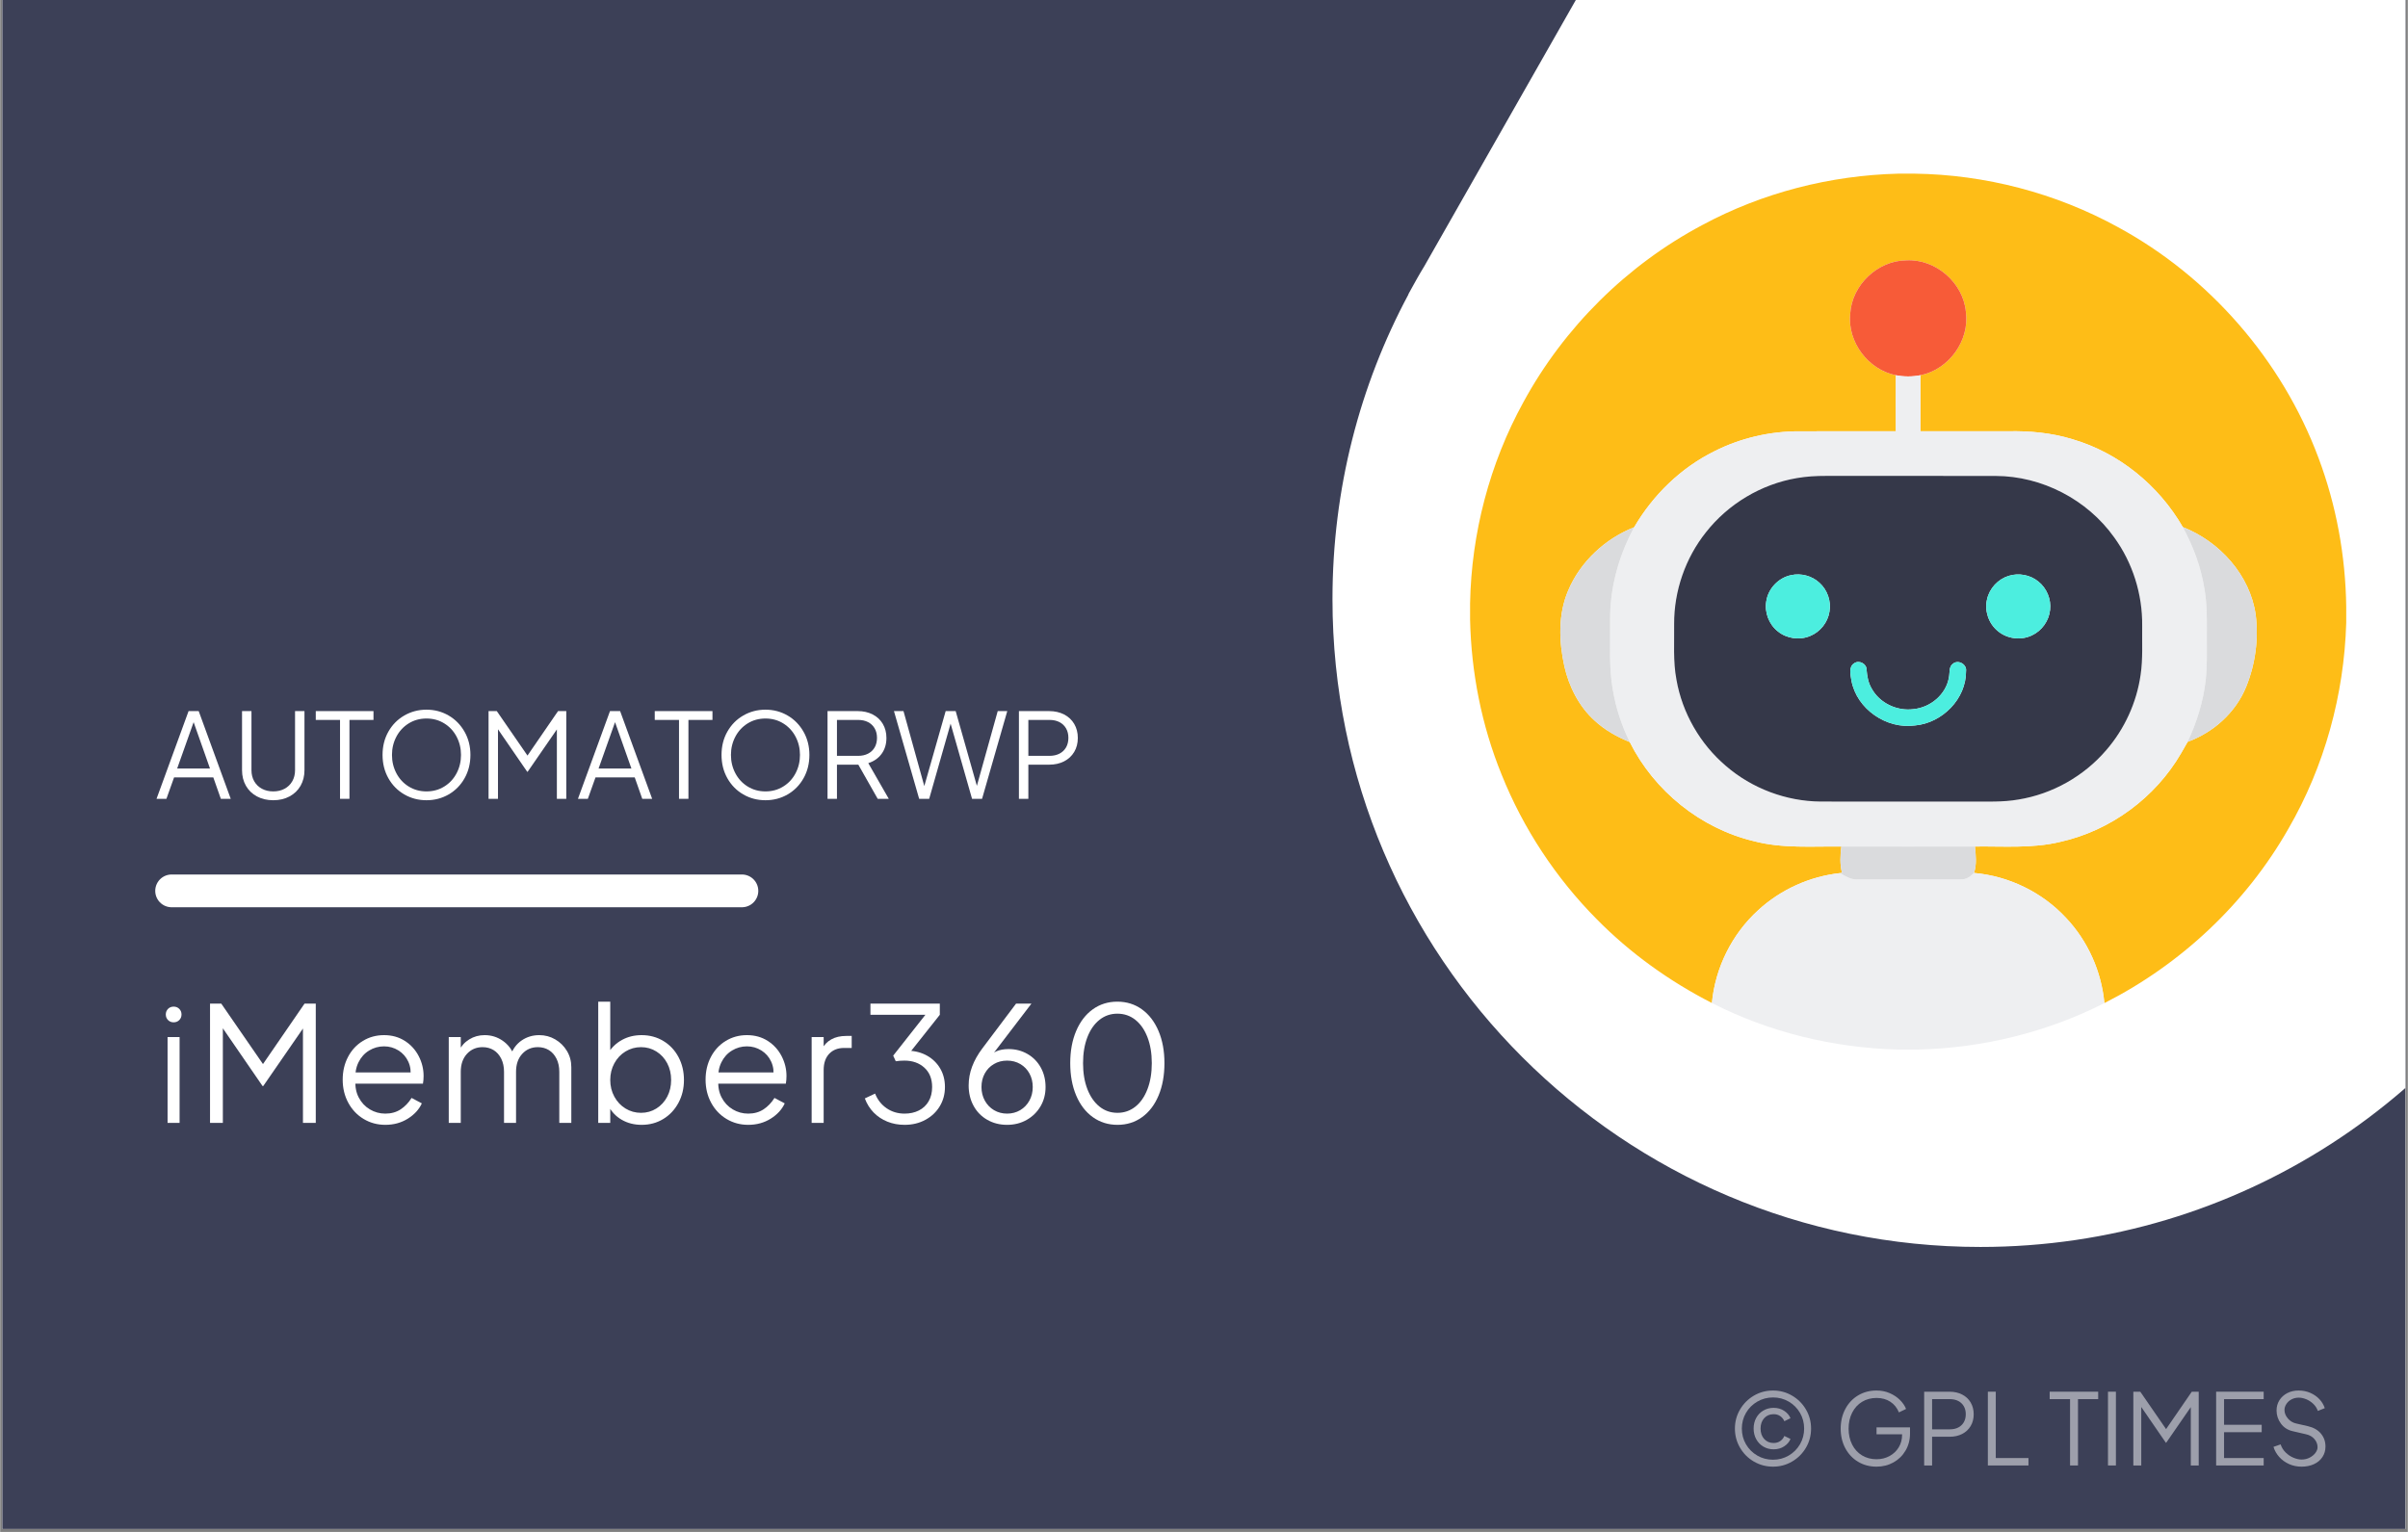 <?xml version="1.0" encoding="UTF-8"?>
<svg xmlns="http://www.w3.org/2000/svg" xmlns:xlink="http://www.w3.org/1999/xlink" width="1100" zoomAndPan="magnify" viewBox="0 0 824.88 525" height="700" preserveAspectRatio="xMidYMid meet" version="1.0">
  <rect x="0" y="0" width="824.88" height="525" fill="#808080" stroke="none"/>
  <defs>
    <filter x="0%" y="0%" width="100%" height="100%" id="99ff1f62da">
      <feColorMatrix values="0 0 0 0 1 0 0 0 0 1 0 0 0 0 1 0 0 0 1 0" color-interpolation-filters="sRGB"></feColorMatrix>
    </filter>
    <g></g>
    <clipPath id="940d703470">
      <path d="M 0.723 0 L 824.035 0 L 824.035 524 L 0.723 524 Z M 0.723 0 " clip-rule="nonzero"></path>
    </clipPath>
    <clipPath id="94bcf694d7">
      <path d="M 456 0 L 824.035 0 L 824.035 427.953 L 456 427.953 Z M 456 0 " clip-rule="nonzero"></path>
    </clipPath>
    <clipPath id="f76e60d333">
      <path d="M 949.332 177.867 L 949.453 177.625 C 965.988 146.621 975.352 111.121 975.352 73.555 C 975.352 -48.996 875.898 -148.449 753.348 -148.449 C 672.742 -148.449 602.105 -105.41 563.203 -41.094 C 561.258 -37.812 559.434 -34.652 557.609 -31.246 L 487.945 91.184 C 486 94.344 484.297 97.504 482.473 100.785 L 482.473 100.91 C 465.816 132.031 456.457 167.531 456.457 205.344 C 456.457 327.895 555.906 427.344 678.457 427.344 C 766.965 427.344 843.438 375.43 879.059 300.418 L 942.523 189.781 C 944.832 185.891 947.145 181.879 949.332 177.867 Z M 949.332 177.867 " clip-rule="nonzero"></path>
    </clipPath>
    <clipPath id="76347c84e5">
      <path d="M 503.602 59.512 L 803.777 59.512 L 803.777 344 L 503.602 344 Z M 503.602 59.512 " clip-rule="nonzero"></path>
    </clipPath>
    <clipPath id="746c34d4b1">
      <path d="M 586 299 L 721 299 L 721 359.691 L 586 359.691 Z M 586 299 " clip-rule="nonzero"></path>
    </clipPath>
    <mask id="7ec1826409">
      <g filter="url(#99ff1f62da)">
        <rect x="-82.488" width="989.856" fill="#000000" y="-52.5" height="630" fill-opacity="0.498"></rect>
      </g>
    </mask>
    <clipPath id="d7ec883e36">
      <rect x="0" width="208" y="0" height="44"></rect>
    </clipPath>
  </defs>
  <g clip-path="url(#940d703470)">
    <path fill="#ffffff" d="M 0.723 0 L 824.156 0 L 824.156 531.488 L 0.723 531.488 Z M 0.723 0 " fill-opacity="1" fill-rule="nonzero"></path>
    <path fill="#ffffff" d="M 0.723 0 L 824.156 0 L 824.156 524 L 0.723 524 Z M 0.723 0 " fill-opacity="1" fill-rule="nonzero"></path>
    <path fill="#3c4057" d="M 0.723 0 L 824.156 0 L 824.156 524 L 0.723 524 Z M 0.723 0 " fill-opacity="1" fill-rule="nonzero"></path>
  </g>
  <path stroke-linecap="round" transform="matrix(11.232, 0, -0, 11.229, 53.124, 305.309)" fill="none" stroke-linejoin="miter" d="M 0.5 -0 L 17.895 -0 " stroke="#ffffff" stroke-width="1" stroke-opacity="1" stroke-miterlimit="4"></path>
  <g fill="#ffffff" fill-opacity="1">
    <g transform="translate(53.124, 273.764)">
      <g>
        <path d="M 11.422 -30.066 L 14.891 -30.066 L 25.867 0 L 22.477 0 L 19.895 -7.344 L 6.457 -7.344 L 3.832 0 L 0.445 0 Z M 18.766 -10.371 L 12.672 -27.645 L 13.641 -27.645 L 7.508 -10.371 Z M 18.766 -10.371 "></path>
      </g>
    </g>
  </g>
  <g fill="#ffffff" fill-opacity="1">
    <g transform="translate(79.434, 273.764)">
      <g>
        <path d="M 14.125 0.484 C 12.027 0.484 10.164 0.047 8.535 -0.828 C 6.906 -1.703 5.648 -2.918 4.762 -4.48 C 3.875 -6.039 3.43 -7.816 3.43 -9.805 L 3.43 -30.066 L 6.66 -30.066 L 6.66 -9.805 C 6.66 -8.379 6.977 -7.117 7.605 -6.012 C 8.238 -4.91 9.121 -4.055 10.25 -3.449 C 11.379 -2.844 12.672 -2.543 14.125 -2.543 C 15.578 -2.543 16.867 -2.844 18 -3.449 C 19.129 -4.055 20.008 -4.91 20.641 -6.012 C 21.273 -7.117 21.59 -8.379 21.59 -9.805 L 21.59 -30.066 L 24.82 -30.066 L 24.82 -9.805 C 24.82 -7.816 24.375 -6.039 23.488 -4.48 C 22.598 -2.918 21.34 -1.703 19.715 -0.828 C 18.086 0.047 16.223 0.484 14.125 0.484 Z M 14.125 0.484 "></path>
      </g>
    </g>
  </g>
  <g fill="#ffffff" fill-opacity="1">
    <g transform="translate(107.681, 273.764)">
      <g>
        <path d="M 8.758 -27.039 L 0.445 -27.039 L 0.445 -30.066 L 20.219 -30.066 L 20.219 -27.039 L 11.984 -27.039 L 11.984 0 L 8.758 0 Z M 8.758 -27.039 "></path>
      </g>
    </g>
  </g>
  <g fill="#ffffff" fill-opacity="1">
    <g transform="translate(128.342, 273.764)">
      <g>
        <path d="M 17.715 0.484 C 14.945 0.484 12.41 -0.18 10.109 -1.512 C 7.809 -2.844 5.992 -4.695 4.66 -7.062 C 3.328 -9.43 2.664 -12.094 2.664 -15.051 C 2.664 -18.012 3.328 -20.668 4.66 -23.023 C 5.992 -25.379 7.809 -27.219 10.109 -28.551 C 12.41 -29.883 14.945 -30.551 17.715 -30.551 C 20.488 -30.551 23.016 -29.883 25.305 -28.551 C 27.59 -27.219 29.406 -25.371 30.75 -23.004 C 32.098 -20.637 32.77 -17.984 32.77 -15.051 C 32.77 -12.094 32.102 -9.43 30.77 -7.062 C 29.438 -4.695 27.625 -2.844 25.324 -1.512 C 23.023 -0.18 20.488 0.484 17.715 0.484 Z M 17.715 -2.543 C 19.977 -2.543 22.008 -3.102 23.809 -4.219 C 25.613 -5.332 27.02 -6.848 28.027 -8.758 C 29.035 -10.668 29.539 -12.766 29.539 -15.051 C 29.539 -17.312 29.035 -19.398 28.027 -21.309 C 27.02 -23.219 25.613 -24.73 23.809 -25.848 C 22.008 -26.965 19.977 -27.523 17.715 -27.523 C 15.457 -27.523 13.426 -26.965 11.621 -25.848 C 9.82 -24.73 8.414 -23.219 7.406 -21.309 C 6.395 -19.398 5.891 -17.312 5.891 -15.051 C 5.891 -12.766 6.395 -10.668 7.406 -8.758 C 8.414 -6.848 9.82 -5.332 11.621 -4.219 C 13.426 -3.102 15.457 -2.543 17.715 -2.543 Z M 17.715 -2.543 "></path>
      </g>
    </g>
  </g>
  <g fill="#ffffff" fill-opacity="1">
    <g transform="translate(163.772, 273.764)">
      <g>
        <path d="M 3.551 -30.066 L 6.375 -30.066 L 17.676 -13.68 L 16.102 -13.68 L 27.359 -30.066 L 30.188 -30.066 L 30.188 0 L 26.957 0 L 26.957 -25.707 L 28.008 -25.305 L 16.949 -9.281 L 16.789 -9.281 L 5.77 -25.305 L 6.781 -25.707 L 6.781 0 L 3.551 0 Z M 3.551 -30.066 "></path>
      </g>
    </g>
  </g>
  <g fill="#ffffff" fill-opacity="1">
    <g transform="translate(197.507, 273.764)">
      <g>
        <path d="M 11.422 -30.066 L 14.891 -30.066 L 25.867 0 L 22.477 0 L 19.895 -7.344 L 6.457 -7.344 L 3.832 0 L 0.445 0 Z M 18.766 -10.371 L 12.672 -27.645 L 13.641 -27.645 L 7.508 -10.371 Z M 18.766 -10.371 "></path>
      </g>
    </g>
  </g>
  <g fill="#ffffff" fill-opacity="1">
    <g transform="translate(223.817, 273.764)">
      <g>
        <path d="M 8.758 -27.039 L 0.445 -27.039 L 0.445 -30.066 L 20.219 -30.066 L 20.219 -27.039 L 11.984 -27.039 L 11.984 0 L 8.758 0 Z M 8.758 -27.039 "></path>
      </g>
    </g>
  </g>
  <g fill="#ffffff" fill-opacity="1">
    <g transform="translate(244.477, 273.764)">
      <g>
        <path d="M 17.715 0.484 C 14.945 0.484 12.41 -0.18 10.109 -1.512 C 7.809 -2.844 5.992 -4.695 4.66 -7.062 C 3.328 -9.43 2.664 -12.094 2.664 -15.051 C 2.664 -18.012 3.328 -20.668 4.66 -23.023 C 5.992 -25.379 7.809 -27.219 10.109 -28.551 C 12.41 -29.883 14.945 -30.551 17.715 -30.551 C 20.488 -30.551 23.016 -29.883 25.305 -28.551 C 27.59 -27.219 29.406 -25.371 30.75 -23.004 C 32.098 -20.637 32.77 -17.984 32.77 -15.051 C 32.77 -12.094 32.102 -9.43 30.77 -7.062 C 29.438 -4.695 27.625 -2.844 25.324 -1.512 C 23.023 -0.18 20.488 0.484 17.715 0.484 Z M 17.715 -2.543 C 19.977 -2.543 22.008 -3.102 23.809 -4.219 C 25.613 -5.332 27.02 -6.848 28.027 -8.758 C 29.035 -10.668 29.539 -12.766 29.539 -15.051 C 29.539 -17.312 29.035 -19.398 28.027 -21.309 C 27.02 -23.219 25.613 -24.73 23.809 -25.848 C 22.008 -26.965 19.977 -27.523 17.715 -27.523 C 15.457 -27.523 13.426 -26.965 11.621 -25.848 C 9.82 -24.73 8.414 -23.219 7.406 -21.309 C 6.395 -19.398 5.891 -17.312 5.891 -15.051 C 5.891 -12.766 6.395 -10.668 7.406 -8.758 C 8.414 -6.848 9.82 -5.332 11.621 -4.219 C 13.426 -3.102 15.457 -2.543 17.715 -2.543 Z M 17.715 -2.543 "></path>
      </g>
    </g>
  </g>
  <g fill="#ffffff" fill-opacity="1">
    <g transform="translate(279.907, 273.764)">
      <g>
        <path d="M 3.551 -30.066 L 13.883 -30.066 C 15.82 -30.066 17.535 -29.68 19.027 -28.914 C 20.52 -28.148 21.676 -27.066 22.5 -25.668 C 23.32 -24.266 23.73 -22.668 23.73 -20.863 C 23.73 -18.738 23.176 -16.922 22.074 -15.414 C 20.973 -13.91 19.453 -12.848 17.516 -12.227 L 24.535 0 L 20.742 0 L 13.398 -12.953 L 15.578 -11.703 L 6.781 -11.703 L 6.781 0 L 3.551 0 Z M 14.043 -14.73 C 15.336 -14.73 16.465 -14.98 17.434 -15.477 C 18.402 -15.973 19.156 -16.688 19.695 -17.613 C 20.23 -18.543 20.5 -19.641 20.5 -20.902 C 20.5 -22.141 20.23 -23.227 19.695 -24.152 C 19.156 -25.082 18.402 -25.793 17.434 -26.293 C 16.465 -26.789 15.336 -27.039 14.043 -27.039 L 6.781 -27.039 L 6.781 -14.73 Z M 14.043 -14.73 "></path>
      </g>
    </g>
  </g>
  <g fill="#ffffff" fill-opacity="1">
    <g transform="translate(305.773, 273.764)">
      <g>
        <path d="M 0.445 -30.066 L 3.711 -30.066 L 11.18 -3.148 L 10.492 -3.148 L 18.16 -30.066 L 21.59 -30.066 L 29.219 -3.148 L 28.492 -3.148 L 35.996 -30.066 L 39.266 -30.066 L 30.629 0 L 27.199 0 L 19.492 -27.039 L 20.219 -27.039 L 12.512 0 L 9.078 0 Z M 0.445 -30.066 "></path>
      </g>
    </g>
  </g>
  <g fill="#ffffff" fill-opacity="1">
    <g transform="translate(345.48, 273.764)">
      <g>
        <path d="M 3.551 -30.066 L 13.883 -30.066 C 15.82 -30.066 17.535 -29.68 19.027 -28.914 C 20.52 -28.148 21.676 -27.066 22.5 -25.668 C 23.32 -24.266 23.73 -22.668 23.73 -20.863 C 23.73 -19.062 23.32 -17.469 22.5 -16.082 C 21.676 -14.695 20.527 -13.621 19.047 -12.852 C 17.566 -12.086 15.848 -11.703 13.883 -11.703 L 6.781 -11.703 L 6.781 0 L 3.551 0 Z M 14.043 -14.73 C 15.336 -14.73 16.465 -14.98 17.434 -15.477 C 18.402 -15.973 19.156 -16.688 19.695 -17.613 C 20.23 -18.543 20.5 -19.641 20.5 -20.902 C 20.5 -22.141 20.23 -23.227 19.695 -24.152 C 19.156 -25.082 18.402 -25.793 17.434 -26.293 C 16.465 -26.789 15.336 -27.039 14.043 -27.039 L 6.781 -27.039 L 6.781 -14.73 Z M 14.043 -14.73 "></path>
      </g>
    </g>
  </g>
  <g fill="#ffffff" fill-opacity="1">
    <g transform="translate(53.124, 384.832)">
      <g>
        <path d="M 4.227 -29.422 L 8.344 -29.422 L 8.344 0 L 4.227 0 Z M 6.312 -34.473 C 5.543 -34.473 4.902 -34.73 4.391 -35.242 C 3.879 -35.754 3.621 -36.395 3.621 -37.164 C 3.621 -37.922 3.875 -38.562 4.379 -39.078 C 4.883 -39.594 5.527 -39.852 6.312 -39.852 C 7.082 -39.852 7.723 -39.598 8.234 -39.082 C 8.746 -38.57 9.004 -37.93 9.004 -37.164 C 9.004 -36.395 8.746 -35.754 8.234 -35.242 C 7.723 -34.73 7.082 -34.473 6.312 -34.473 Z M 6.312 -34.473 "></path>
      </g>
    </g>
  </g>
  <g fill="#ffffff" fill-opacity="1">
    <g transform="translate(67.067, 384.832)">
      <g>
        <path d="M 4.832 -40.895 L 8.672 -40.895 L 24.043 -18.609 L 21.902 -18.609 L 37.219 -40.895 L 41.059 -40.895 L 41.059 0 L 36.668 0 L 36.668 -34.969 L 38.098 -34.418 L 23.055 -12.625 L 22.836 -12.625 L 7.852 -34.418 L 9.223 -34.969 L 9.223 0 L 4.832 0 Z M 4.832 -40.895 "></path>
      </g>
    </g>
  </g>
  <g fill="#ffffff" fill-opacity="1">
    <g transform="translate(114.329, 384.832)">
      <g>
        <path d="M 17.621 0.66 C 14.914 0.66 12.441 -0.008 10.211 -1.344 C 7.977 -2.68 6.223 -4.527 4.941 -6.891 C 3.66 -9.25 3.02 -11.895 3.02 -14.82 C 3.02 -17.711 3.633 -20.32 4.859 -22.645 C 6.082 -24.969 7.777 -26.789 9.938 -28.105 C 12.094 -29.422 14.512 -30.082 17.18 -30.082 C 19.891 -30.082 22.27 -29.422 24.316 -28.105 C 26.367 -26.789 27.949 -25.051 29.066 -22.891 C 30.184 -20.73 30.738 -18.461 30.738 -16.082 C 30.738 -15.168 30.668 -14.289 30.52 -13.449 L 5.652 -13.449 L 5.652 -17.293 L 28.16 -17.293 L 26.184 -15.645 C 26.477 -17.586 26.246 -19.367 25.496 -20.996 C 24.746 -22.625 23.621 -23.906 22.121 -24.84 C 20.621 -25.773 18.977 -26.238 17.18 -26.238 C 15.352 -26.238 13.648 -25.762 12.078 -24.812 C 10.504 -23.859 9.285 -22.508 8.426 -20.75 C 7.566 -18.992 7.227 -17 7.41 -14.766 C 7.227 -12.496 7.594 -10.484 8.508 -8.727 C 9.422 -6.973 10.695 -5.609 12.324 -4.637 C 13.953 -3.668 15.719 -3.184 17.621 -3.184 C 19.633 -3.184 21.379 -3.668 22.863 -4.637 C 24.344 -5.609 25.598 -6.918 26.625 -8.562 L 30.137 -6.695 C 29.184 -4.609 27.582 -2.863 25.332 -1.453 C 23.082 -0.047 20.512 0.66 17.621 0.66 Z M 17.621 0.66 "></path>
      </g>
    </g>
  </g>
  <g fill="#ffffff" fill-opacity="1">
    <g transform="translate(149.459, 384.832)">
      <g>
        <path d="M 4.227 -29.422 L 8.344 -29.422 L 8.344 -23.824 L 7.684 -24.648 C 8.488 -26.332 9.68 -27.656 11.254 -28.625 C 12.828 -29.598 14.582 -30.082 16.523 -30.082 C 18.793 -30.082 20.84 -29.449 22.672 -28.188 C 24.5 -26.926 25.801 -25.25 26.566 -23.164 L 25.414 -23.109 C 26.148 -25.305 27.402 -27.016 29.176 -28.242 C 30.949 -29.469 32.973 -30.082 35.242 -30.082 C 37.219 -30.082 39.039 -29.598 40.703 -28.625 C 42.367 -27.656 43.703 -26.34 44.711 -24.676 C 45.715 -23.008 46.219 -21.152 46.219 -19.102 L 46.219 0 L 42.102 0 L 42.102 -17.512 C 42.102 -19.23 41.781 -20.73 41.141 -22.012 C 40.5 -23.293 39.633 -24.273 38.535 -24.949 C 37.438 -25.625 36.176 -25.965 34.746 -25.965 C 32.59 -25.965 30.805 -25.195 29.395 -23.66 C 27.984 -22.121 27.281 -20.074 27.281 -17.512 L 27.281 0 L 23.164 0 L 23.164 -17.512 C 23.164 -19.23 22.844 -20.73 22.203 -22.012 C 21.562 -23.293 20.695 -24.273 19.598 -24.949 C 18.5 -25.625 17.238 -25.965 15.809 -25.965 C 13.648 -25.965 11.867 -25.195 10.457 -23.66 C 9.047 -22.121 8.344 -20.074 8.344 -17.512 L 8.344 0 L 4.227 0 Z M 4.227 -29.422 "></path>
      </g>
    </g>
  </g>
  <g fill="#ffffff" fill-opacity="1">
    <g transform="translate(200.673, 384.832)">
      <g>
        <path d="M 19.102 0.66 C 16.543 0.66 14.254 0.074 12.242 -1.098 C 10.227 -2.27 8.711 -3.898 7.684 -5.984 L 8.344 -6.586 L 8.344 0 L 4.227 0 L 4.227 -41.555 L 8.344 -41.555 L 8.344 -22.836 L 7.684 -23.988 C 8.855 -25.891 10.43 -27.383 12.406 -28.461 C 14.383 -29.543 16.613 -30.082 19.102 -30.082 C 21.848 -30.082 24.328 -29.414 26.539 -28.078 C 28.754 -26.742 30.484 -24.902 31.727 -22.562 C 32.973 -20.219 33.594 -17.602 33.594 -14.711 C 33.594 -11.82 32.965 -9.203 31.699 -6.863 C 30.438 -4.52 28.711 -2.68 26.512 -1.344 C 24.316 -0.008 21.848 0.66 19.102 0.66 Z M 18.883 -3.457 C 20.824 -3.457 22.578 -3.953 24.152 -4.941 C 25.727 -5.93 26.961 -7.273 27.859 -8.977 C 28.754 -10.676 29.203 -12.59 29.203 -14.711 C 29.203 -16.832 28.754 -18.746 27.859 -20.449 C 26.961 -22.148 25.727 -23.496 24.152 -24.48 C 22.578 -25.469 20.824 -25.965 18.883 -25.965 C 16.945 -25.965 15.168 -25.469 13.559 -24.48 C 11.949 -23.496 10.676 -22.141 9.742 -20.422 C 8.809 -18.699 8.344 -16.797 8.344 -14.711 C 8.344 -12.625 8.809 -10.723 9.742 -9.004 C 10.676 -7.281 11.949 -5.93 13.559 -4.941 C 15.168 -3.953 16.945 -3.457 18.883 -3.457 Z M 18.883 -3.457 "></path>
      </g>
    </g>
  </g>
  <g fill="#ffffff" fill-opacity="1">
    <g transform="translate(238.658, 384.832)">
      <g>
        <path d="M 17.621 0.66 C 14.914 0.66 12.441 -0.008 10.211 -1.344 C 7.977 -2.68 6.223 -4.527 4.941 -6.891 C 3.66 -9.25 3.02 -11.895 3.02 -14.82 C 3.02 -17.711 3.633 -20.32 4.859 -22.645 C 6.082 -24.969 7.777 -26.789 9.938 -28.105 C 12.094 -29.422 14.512 -30.082 17.18 -30.082 C 19.891 -30.082 22.27 -29.422 24.316 -28.105 C 26.367 -26.789 27.949 -25.051 29.066 -22.891 C 30.184 -20.73 30.738 -18.461 30.738 -16.082 C 30.738 -15.168 30.668 -14.289 30.52 -13.449 L 5.652 -13.449 L 5.652 -17.293 L 28.16 -17.293 L 26.184 -15.645 C 26.477 -17.586 26.246 -19.367 25.496 -20.996 C 24.746 -22.625 23.621 -23.906 22.121 -24.84 C 20.621 -25.773 18.977 -26.238 17.18 -26.238 C 15.352 -26.238 13.648 -25.762 12.078 -24.812 C 10.504 -23.859 9.285 -22.508 8.426 -20.75 C 7.566 -18.992 7.227 -17 7.41 -14.766 C 7.227 -12.496 7.594 -10.484 8.508 -8.727 C 9.422 -6.973 10.695 -5.609 12.324 -4.637 C 13.953 -3.668 15.719 -3.184 17.621 -3.184 C 19.633 -3.184 21.379 -3.668 22.863 -4.637 C 24.344 -5.609 25.598 -6.918 26.625 -8.562 L 30.137 -6.695 C 29.184 -4.609 27.582 -2.863 25.332 -1.453 C 23.082 -0.047 20.512 0.66 17.621 0.66 Z M 17.621 0.66 "></path>
      </g>
    </g>
  </g>
  <g fill="#ffffff" fill-opacity="1">
    <g transform="translate(273.789, 384.832)">
      <g>
        <path d="M 4.227 -29.422 L 8.344 -29.422 L 8.344 -24.594 L 7.793 -25.305 C 8.488 -26.734 9.543 -27.84 10.949 -28.625 C 12.359 -29.414 14.07 -29.809 16.082 -29.809 L 17.949 -29.809 L 17.949 -25.691 L 15.371 -25.691 C 13.211 -25.691 11.5 -25.023 10.238 -23.688 C 8.977 -22.352 8.344 -20.492 8.344 -18.113 L 8.344 0 L 4.227 0 Z M 4.227 -29.422 "></path>
      </g>
    </g>
  </g>
  <g fill="#ffffff" fill-opacity="1">
    <g transform="translate(293.714, 384.832)">
      <g>
        <path d="M 16.137 0.66 C 14.016 0.66 12.051 0.293 10.238 -0.438 C 8.426 -1.172 6.863 -2.215 5.543 -3.566 C 4.227 -4.922 3.219 -6.531 2.523 -8.398 L 6.039 -10.047 C 6.879 -7.922 8.199 -6.25 9.992 -5.023 C 11.785 -3.797 13.832 -3.184 16.137 -3.184 C 17.969 -3.184 19.598 -3.539 21.023 -4.254 C 22.453 -4.969 23.566 -6.012 24.371 -7.383 C 25.176 -8.754 25.582 -10.395 25.582 -12.297 C 25.582 -15.113 24.691 -17.328 22.918 -18.938 C 21.145 -20.547 18.863 -21.352 16.082 -21.352 C 15.059 -21.352 14.07 -21.281 13.121 -21.133 L 12.242 -23.055 L 23.273 -37.055 L 4.445 -37.055 L 4.445 -40.895 L 28.215 -40.895 L 28.215 -37.055 L 17.895 -24.043 L 17.348 -24.758 C 19.797 -24.684 21.977 -24.105 23.879 -23.027 C 25.781 -21.949 27.273 -20.484 28.352 -18.637 C 29.434 -16.789 29.973 -14.676 29.973 -12.297 C 29.973 -9.879 29.387 -7.695 28.215 -5.734 C 27.043 -3.777 25.406 -2.223 23.301 -1.07 C 21.199 0.082 18.809 0.66 16.137 0.66 Z M 16.137 0.66 "></path>
      </g>
    </g>
  </g>
  <g fill="#ffffff" fill-opacity="1">
    <g transform="translate(328.516, 384.832)">
      <g>
        <path d="M 16.469 0.66 C 13.941 0.66 11.676 0.082 9.66 -1.07 C 7.648 -2.223 6.082 -3.824 4.969 -5.875 C 3.852 -7.922 3.293 -10.246 3.293 -12.844 C 3.293 -15.039 3.688 -17.191 4.473 -19.293 C 5.262 -21.398 6.441 -23.496 8.016 -25.582 L 19.543 -40.895 L 24.812 -40.895 L 10.594 -22.285 L 9.77 -21.793 C 10.539 -23.074 11.52 -23.98 12.707 -24.508 C 13.898 -25.039 15.332 -25.305 17.016 -25.305 C 19.359 -25.305 21.5 -24.746 23.438 -23.633 C 25.379 -22.516 26.898 -20.969 27.996 -18.992 C 29.094 -17.016 29.641 -14.785 29.641 -12.297 C 29.641 -9.844 29.066 -7.641 27.914 -5.68 C 26.762 -3.723 25.188 -2.176 23.191 -1.043 C 21.199 0.09 18.957 0.66 16.469 0.66 Z M 16.469 -3.184 C 18.113 -3.184 19.605 -3.578 20.941 -4.363 C 22.277 -5.152 23.328 -6.238 24.098 -7.629 C 24.867 -9.02 25.25 -10.574 25.25 -12.297 C 25.25 -14.016 24.875 -15.562 24.125 -16.934 C 23.375 -18.309 22.332 -19.387 20.996 -20.172 C 19.66 -20.961 18.152 -21.352 16.469 -21.352 C 14.785 -21.352 13.273 -20.961 11.938 -20.172 C 10.602 -19.387 9.559 -18.309 8.809 -16.934 C 8.059 -15.562 7.684 -14.016 7.684 -12.297 C 7.684 -10.574 8.07 -9.02 8.836 -7.629 C 9.605 -6.238 10.66 -5.152 11.992 -4.363 C 13.328 -3.578 14.82 -3.184 16.469 -3.184 Z M 16.469 -3.184 "></path>
      </g>
    </g>
  </g>
  <g fill="#ffffff" fill-opacity="1">
    <g transform="translate(362.658, 384.832)">
      <g>
        <path d="M 20.145 0.66 C 16.961 0.66 14.145 -0.219 11.691 -1.977 C 9.242 -3.734 7.336 -6.211 5.984 -9.414 C 4.629 -12.617 3.953 -16.305 3.953 -20.477 C 3.953 -24.648 4.629 -28.324 5.984 -31.508 C 7.336 -34.691 9.23 -37.164 11.664 -38.918 C 14.098 -40.676 16.906 -41.555 20.09 -41.555 C 23.273 -41.555 26.082 -40.676 28.516 -38.918 C 30.949 -37.164 32.844 -34.691 34.199 -31.508 C 35.551 -28.324 36.23 -24.648 36.23 -20.477 C 36.23 -16.305 35.562 -12.617 34.227 -9.414 C 32.891 -6.211 31.004 -3.734 28.57 -1.977 C 26.137 -0.219 23.328 0.66 20.145 0.66 Z M 20.145 -3.457 C 22.453 -3.457 24.492 -4.164 26.266 -5.57 C 28.043 -6.98 29.422 -8.977 30.41 -11.555 C 31.398 -14.137 31.895 -17.109 31.895 -20.477 C 31.895 -23.844 31.398 -26.805 30.41 -29.367 C 29.422 -31.93 28.043 -33.914 26.266 -35.324 C 24.492 -36.734 22.434 -37.438 20.09 -37.438 C 17.785 -37.438 15.746 -36.734 13.969 -35.324 C 12.195 -33.914 10.812 -31.93 9.824 -29.367 C 8.836 -26.805 8.344 -23.844 8.344 -20.477 C 8.344 -17.109 8.836 -14.145 9.824 -11.582 C 10.812 -9.02 12.195 -7.027 13.969 -5.598 C 15.746 -4.172 17.805 -3.457 20.145 -3.457 Z M 20.145 -3.457 "></path>
      </g>
    </g>
  </g>
  <g clip-path="url(#94bcf694d7)">
    <g clip-path="url(#f76e60d333)">
      <path fill="#ffffff" d="M 452.078 -153.188 L 979.727 -153.188 L 979.727 431.598 L 452.078 431.598 Z M 452.078 -153.188 " fill-opacity="1" fill-rule="nonzero"></path>
    </g>
  </g>
  <g clip-path="url(#76347c84e5)">
    <path fill="#febd17" d="M 650.355 59.512 L 655.844 59.512 C 680.098 59.836 704.246 66.141 725.516 77.812 C 756.883 94.809 781.734 123.391 794.234 156.809 C 800.379 173.137 803.555 190.547 803.777 207.992 L 803.777 213.41 C 803.059 238.102 796.344 262.637 783.949 284.039 C 769.418 309.594 747.109 330.504 720.918 343.77 C 719.922 332.945 715.262 322.492 707.793 314.582 C 699.652 305.793 688.18 300.207 676.246 299.168 C 677.234 296.254 676.875 293.105 676.57 290.109 C 686.324 289.977 696.234 290.836 705.812 288.512 C 723.023 284.676 738.375 273.371 747.211 258.125 C 747.949 256.82 748.719 255.543 749.441 254.234 C 758.312 250.992 765.926 244.172 769.496 235.359 C 772.645 227.605 773.801 219 772.758 210.703 C 770.82 197.051 760.395 185.59 747.781 180.629 C 739.523 166.305 725.816 155.133 709.887 150.496 C 702.781 148.332 695.312 147.629 687.91 147.801 C 677.902 147.801 667.898 147.812 657.891 147.797 C 657.891 141.395 657.941 134.996 657.891 128.59 C 667.605 126.668 674.805 116.746 673.473 106.906 C 672.59 96.891 663.125 88.68 653.09 89.219 C 643.238 89.277 634.395 97.691 633.836 107.523 C 632.828 117.191 639.988 126.688 649.473 128.598 C 649.434 134.996 649.461 141.395 649.48 147.797 C 638.477 147.812 627.473 147.797 616.469 147.809 C 606.387 147.777 596.301 150.105 587.297 154.652 C 575.793 160.344 566.27 169.648 559.812 180.695 C 549.883 184.605 541.387 192.488 537.219 202.363 C 533.719 210.539 534.02 219.773 535.898 228.309 C 537.473 235.285 540.848 241.984 546.16 246.859 C 549.66 250.133 553.891 252.516 558.309 254.305 C 566.691 271.074 582.57 283.902 600.828 288.273 C 610.613 290.848 620.801 290.004 630.805 290.109 C 630.43 293.094 630.25 296.176 631.031 299.109 C 630.859 299.141 630.508 299.188 630.328 299.219 C 619.969 300.359 610.008 304.844 602.336 311.91 C 593.34 320.074 587.59 331.648 586.453 343.738 C 571.922 336.301 558.484 326.68 547.02 315.039 C 532.988 300.895 521.801 283.926 514.395 265.43 C 507.551 248.609 503.996 230.508 503.602 212.363 L 503.602 206.785 C 504.043 182.762 510.293 158.855 521.887 137.789 C 535.809 112.195 557.375 90.816 583.109 77.152 C 603.711 66.039 626.98 60.09 650.355 59.512 Z M 650.355 59.512 " fill-opacity="1" fill-rule="nonzero"></path>
  </g>
  <path fill="#f75b38" d="M 633.836 107.523 C 634.395 97.691 643.238 89.277 653.09 89.219 C 663.125 88.68 672.59 96.891 673.473 106.906 C 674.805 116.746 667.605 126.668 657.891 128.59 C 655.117 129.148 652.242 129.145 649.473 128.598 C 639.988 126.688 632.828 117.191 633.836 107.523 Z M 633.836 107.523 " fill-opacity="1" fill-rule="nonzero"></path>
  <path fill="#eeeff1" d="M 649.473 128.598 C 652.242 129.145 655.117 129.148 657.891 128.59 C 657.941 134.996 657.891 141.395 657.891 147.797 C 667.898 147.812 677.902 147.801 687.91 147.801 C 695.312 147.629 702.781 148.332 709.887 150.496 C 725.816 155.133 739.523 166.305 747.781 180.629 C 751.359 187.227 754.027 194.379 755.195 201.809 C 756.109 206.961 756.051 212.207 756.016 217.426 C 755.965 222.641 756.223 227.883 755.625 233.082 C 754.809 240.43 752.551 247.551 749.441 254.234 C 748.719 255.543 747.949 256.82 747.211 258.125 C 738.375 273.371 723.023 284.676 705.812 288.512 C 696.234 290.836 686.324 289.977 676.57 290.109 C 661.312 290.117 646.059 290.152 630.805 290.109 C 620.801 290.004 610.613 290.848 600.828 288.273 C 582.57 283.902 566.691 271.074 558.309 254.305 C 555.523 248.66 553.551 242.617 552.5 236.402 C 551.094 228.551 551.707 220.543 551.582 212.609 C 551.461 201.48 554.539 190.457 559.812 180.695 C 566.27 169.648 575.793 160.344 587.297 154.652 C 596.301 150.105 606.387 147.777 616.469 147.809 C 627.473 147.797 638.477 147.812 649.48 147.797 C 649.461 141.395 649.434 134.996 649.473 128.598 M 615.566 163.844 C 603.375 165.914 592.07 172.668 584.434 182.383 C 577.371 191.238 573.465 202.52 573.512 213.84 C 573.609 220.219 573.109 226.66 574.309 232.961 C 576.305 244.363 582.414 254.965 591.223 262.469 C 600.156 270.195 611.863 274.609 623.676 274.699 C 640.879 274.754 658.07 274.707 675.273 274.723 C 680.68 274.68 686.133 274.945 691.488 274.004 C 703.098 272.125 713.945 265.988 721.582 257.047 C 727.84 249.809 731.98 240.754 733.328 231.277 C 734.16 225.703 733.781 220.055 733.867 214.449 C 734 203.648 730.605 192.836 724.238 184.105 C 715.047 171.215 699.531 163.152 683.695 163.109 C 664.285 163.07 644.883 163.105 625.477 163.094 C 622.16 163.082 618.84 163.277 615.566 163.844 Z M 615.566 163.844 " fill-opacity="1" fill-rule="nonzero"></path>
  <g clip-path="url(#746c34d4b1)">
    <path fill="#eeeff1" d="M 602.336 311.91 C 610.008 304.844 619.969 300.359 630.328 299.219 C 632.168 300.258 634.059 301.504 636.266 301.398 C 648.086 301.359 659.914 301.391 671.734 301.367 C 673.543 301.488 675.043 300.395 676.246 299.168 C 688.18 300.207 699.652 305.793 707.793 314.582 C 715.262 322.492 719.922 332.945 720.918 343.77 C 701.207 353.789 679.199 359.152 657.109 359.691 L 649.812 359.691 C 627.887 359.039 606.016 353.75 586.453 343.738 C 587.59 331.648 593.34 320.074 602.336 311.91 Z M 602.336 311.91 " fill-opacity="1" fill-rule="nonzero"></path>
  </g>
  <path fill="#353849" d="M 615.566 163.844 C 618.84 163.277 622.16 163.082 625.477 163.094 C 644.883 163.105 664.285 163.07 683.695 163.109 C 699.531 163.152 715.047 171.215 724.238 184.105 C 730.605 192.836 734 203.648 733.867 214.449 C 733.781 220.055 734.16 225.703 733.328 231.277 C 731.98 240.754 727.84 249.809 721.582 257.047 C 713.945 265.988 703.098 272.125 691.488 274.004 C 686.133 274.945 680.68 274.68 675.273 274.723 C 658.07 274.707 640.879 274.754 623.676 274.699 C 611.863 274.609 600.156 270.195 591.223 262.469 C 582.414 254.965 576.305 244.363 574.309 232.961 C 573.109 226.66 573.609 220.219 573.512 213.84 C 573.465 202.52 577.371 191.238 584.434 182.383 C 592.07 172.668 603.375 165.914 615.566 163.844 M 613.555 197.113 C 609.273 197.996 605.758 201.68 605.09 206 C 604.406 209.848 605.98 213.984 609.059 216.395 C 612.074 218.859 616.453 219.484 620.051 217.984 C 623.516 216.598 626.156 213.332 626.727 209.633 C 627.371 206.031 626.023 202.176 623.312 199.734 C 620.742 197.336 616.977 196.348 613.555 197.113 M 688.148 197.348 C 684.488 198.465 681.539 201.625 680.723 205.363 C 679.773 209.273 681.223 213.617 684.312 216.188 C 687.484 218.945 692.297 219.586 696.082 217.75 C 699.473 216.184 701.934 212.773 702.312 209.043 C 702.758 205.375 701.164 201.547 698.258 199.258 C 695.48 196.996 691.559 196.281 688.148 197.348 M 635.277 227.254 C 633.156 228.508 633.984 231.305 634.262 233.285 C 636.117 243.059 646.324 249.996 656.09 248.609 C 665.406 247.754 673.59 239.488 673.523 229.984 C 673.848 227.699 670.93 225.984 669.105 227.41 C 667.547 228.441 668.008 230.52 667.664 232.098 C 666.73 237.969 661.348 242.465 655.539 243.023 C 649.895 243.793 643.875 240.961 641.148 235.902 C 639.988 233.934 639.609 231.652 639.438 229.414 C 639.406 227.438 636.91 226.168 635.277 227.254 Z M 635.277 227.254 " fill-opacity="1" fill-rule="nonzero"></path>
  <path fill="#dadbdd" d="M 537.219 202.363 C 541.387 192.488 549.883 184.605 559.812 180.695 C 554.539 190.457 551.461 201.48 551.582 212.609 C 551.707 220.543 551.094 228.551 552.5 236.402 C 553.551 242.617 555.523 248.66 558.309 254.305 C 553.891 252.516 549.66 250.133 546.16 246.859 C 540.848 241.984 537.473 235.285 535.898 228.309 C 534.02 219.773 533.719 210.539 537.219 202.363 Z M 537.219 202.363 " fill-opacity="1" fill-rule="nonzero"></path>
  <path fill="#dadbdd" d="M 747.781 180.629 C 760.395 185.59 770.82 197.051 772.758 210.703 C 773.801 219 772.645 227.605 769.496 235.359 C 765.926 244.172 758.312 250.992 749.441 254.234 C 752.551 247.551 754.809 240.43 755.625 233.082 C 756.223 227.883 755.965 222.641 756.016 217.426 C 756.051 212.207 756.109 206.961 755.195 201.809 C 754.027 194.379 751.359 187.227 747.781 180.629 Z M 747.781 180.629 " fill-opacity="1" fill-rule="nonzero"></path>
  <path fill="#dadbdd" d="M 630.805 290.109 C 646.059 290.152 661.312 290.117 676.57 290.109 C 676.875 293.105 677.234 296.254 676.246 299.168 C 675.043 300.395 673.543 301.488 671.734 301.367 C 659.914 301.391 648.086 301.359 636.266 301.398 C 634.059 301.504 632.168 300.258 630.328 299.219 C 630.508 299.188 630.859 299.141 631.031 299.109 C 630.25 296.176 630.43 293.094 630.805 290.109 Z M 630.805 290.109 " fill-opacity="1" fill-rule="nonzero"></path>
  <path fill="#4ceedf" d="M 613.555 197.113 C 616.977 196.348 620.742 197.336 623.312 199.734 C 626.023 202.176 627.371 206.031 626.727 209.633 C 626.156 213.332 623.516 216.598 620.051 217.984 C 616.453 219.484 612.074 218.859 609.059 216.395 C 605.98 213.984 604.406 209.848 605.09 206 C 605.758 201.68 609.273 197.996 613.555 197.113 Z M 613.555 197.113 " fill-opacity="1" fill-rule="nonzero"></path>
  <path fill="#4ceedf" d="M 688.148 197.348 C 691.559 196.281 695.48 196.996 698.258 199.258 C 701.164 201.547 702.758 205.375 702.312 209.043 C 701.934 212.773 699.473 216.184 696.082 217.75 C 692.297 219.586 687.484 218.945 684.312 216.188 C 681.223 213.617 679.773 209.273 680.723 205.363 C 681.539 201.625 684.488 198.465 688.148 197.348 Z M 688.148 197.348 " fill-opacity="1" fill-rule="nonzero"></path>
  <path fill="#4ceedf" d="M 635.277 227.254 C 636.91 226.168 639.406 227.438 639.438 229.414 C 639.609 231.652 639.988 233.934 641.148 235.902 C 643.875 240.961 649.895 243.793 655.539 243.023 C 661.348 242.465 666.73 237.969 667.664 232.098 C 668.008 230.52 667.547 228.441 669.105 227.41 C 670.93 225.984 673.848 227.699 673.523 229.984 C 673.59 239.488 665.406 247.754 656.09 248.609 C 646.324 249.996 636.117 243.059 634.262 233.285 C 633.984 231.305 633.156 228.508 635.277 227.254 Z M 635.277 227.254 " fill-opacity="1" fill-rule="nonzero"></path>
  <g mask="url(#7ec1826409)">
    <g transform="matrix(1, 0, 0, 1, 592, 466)">
      <g clip-path="url(#d7ec883e36)">
        <g fill="#ffffff" fill-opacity="1">
          <g transform="translate(0.197, 36.23)">
            <g>
              <path d="M 15.203 0.406 C 12.828 0.406 10.637 -0.176 8.637 -1.34 C 6.633 -2.504 5.051 -4.09 3.887 -6.09 C 2.719 -8.094 2.137 -10.281 2.137 -12.656 C 2.137 -15.008 2.719 -17.18 3.887 -19.172 C 5.051 -21.164 6.629 -22.746 8.617 -23.922 C 10.609 -25.098 12.805 -25.688 15.203 -25.688 C 17.578 -25.688 19.762 -25.098 21.75 -23.922 C 23.742 -22.746 25.32 -21.164 26.484 -19.172 C 27.648 -17.18 28.23 -15.008 28.23 -12.656 C 28.23 -10.258 27.645 -8.066 26.469 -6.074 C 25.293 -4.082 23.707 -2.504 21.719 -1.34 C 19.727 -0.176 17.555 0.406 15.203 0.406 Z M 15.188 -1.969 C 17.145 -1.969 18.934 -2.445 20.566 -3.395 C 22.195 -4.348 23.484 -5.637 24.434 -7.266 C 25.383 -8.895 25.855 -10.691 25.855 -12.656 C 25.855 -14.602 25.383 -16.391 24.438 -18.023 C 23.492 -19.652 22.203 -20.945 20.578 -21.891 C 18.949 -22.84 17.16 -23.312 15.203 -23.312 C 13.246 -23.312 11.445 -22.836 9.809 -21.883 C 8.172 -20.934 6.879 -19.645 5.934 -18.016 C 4.988 -16.387 4.512 -14.602 4.512 -12.656 C 4.512 -10.688 4.984 -8.891 5.93 -7.262 C 6.875 -5.637 8.168 -4.348 9.805 -3.395 C 11.438 -2.445 13.234 -1.969 15.188 -1.969 Z M 15.406 -5.531 C 14.129 -5.531 12.965 -5.836 11.918 -6.445 C 10.871 -7.059 10.051 -7.902 9.449 -8.984 C 8.852 -10.066 8.551 -11.289 8.551 -12.656 C 8.551 -14.016 8.844 -15.23 9.434 -16.305 C 10.023 -17.379 10.844 -18.223 11.895 -18.832 C 12.949 -19.445 14.117 -19.75 15.406 -19.75 C 16.785 -19.75 17.996 -19.402 19.035 -18.715 C 20.078 -18.023 20.789 -17.18 21.176 -16.188 L 19.07 -15.168 C 18.773 -15.879 18.309 -16.457 17.676 -16.906 C 17.043 -17.352 16.289 -17.578 15.406 -17.578 C 14.07 -17.578 12.992 -17.121 12.164 -16.203 C 11.34 -15.289 10.926 -14.105 10.926 -12.656 C 10.926 -11.188 11.34 -9.992 12.172 -9.078 C 13 -8.16 14.074 -7.703 15.391 -7.703 C 16.262 -7.703 17.016 -7.922 17.66 -8.363 C 18.309 -8.805 18.777 -9.387 19.07 -10.113 L 21.176 -9.094 C 20.789 -8.098 20.074 -7.258 19.027 -6.566 C 17.984 -5.875 16.777 -5.531 15.406 -5.531 Z M 15.406 -5.531 "></path>
            </g>
          </g>
        </g>
        <g fill="#ffffff" fill-opacity="1">
          <g transform="translate(30.566, 36.23)">
            <g></g>
          </g>
        </g>
        <g fill="#ffffff" fill-opacity="1">
          <g transform="translate(36.334, 36.23)">
            <g>
              <path d="M 14.523 0.406 C 12.172 0.406 10.062 -0.152 8.195 -1.273 C 6.328 -2.391 4.871 -3.941 3.816 -5.922 C 2.766 -7.902 2.238 -10.133 2.238 -12.621 C 2.238 -15.113 2.766 -17.352 3.816 -19.34 C 4.871 -21.332 6.328 -22.887 8.195 -24.008 C 10.062 -25.129 12.172 -25.688 14.523 -25.688 C 16.152 -25.688 17.656 -25.387 19.035 -24.789 C 20.418 -24.188 21.586 -23.406 22.547 -22.445 C 23.512 -21.484 24.207 -20.461 24.637 -19.375 L 22.191 -18.188 C 21.559 -19.75 20.582 -20.965 19.258 -21.836 C 17.934 -22.707 16.355 -23.141 14.523 -23.141 C 12.668 -23.141 11.016 -22.699 9.57 -21.82 C 8.121 -20.938 6.988 -19.699 6.176 -18.102 C 5.363 -16.508 4.953 -14.68 4.953 -12.621 C 4.953 -10.562 5.363 -8.738 6.176 -7.145 C 6.988 -5.547 8.121 -4.316 9.57 -3.445 C 11.016 -2.574 12.668 -2.137 14.523 -2.137 C 16.152 -2.137 17.633 -2.5 18.969 -3.223 C 20.305 -3.949 21.355 -4.941 22.125 -6.211 C 22.895 -7.477 23.277 -8.914 23.277 -10.52 L 23.277 -11.91 L 24.5 -10.688 L 14.523 -10.688 L 14.523 -13.062 L 25.992 -13.062 L 25.992 -10.961 C 25.992 -8.789 25.484 -6.836 24.465 -5.105 C 23.449 -3.375 22.066 -2.023 20.324 -1.051 C 18.582 -0.078 16.648 0.406 14.523 0.406 Z M 14.523 0.406 "></path>
            </g>
          </g>
        </g>
        <g fill="#ffffff" fill-opacity="1">
          <g transform="translate(64.192, 36.23)">
            <g>
              <path d="M 2.984 -25.281 L 11.672 -25.281 C 13.301 -25.281 14.742 -24.957 16 -24.312 C 17.254 -23.668 18.227 -22.758 18.918 -21.582 C 19.609 -20.406 19.953 -19.059 19.953 -17.543 C 19.953 -16.027 19.609 -14.688 18.918 -13.523 C 18.227 -12.355 17.262 -11.453 16.016 -10.809 C 14.773 -10.164 13.324 -9.84 11.672 -9.84 L 5.699 -9.84 L 5.699 0 L 2.984 0 Z M 11.809 -12.387 C 12.895 -12.387 13.844 -12.594 14.66 -13.012 C 15.473 -13.434 16.105 -14.031 16.559 -14.812 C 17.012 -15.594 17.238 -16.516 17.238 -17.578 C 17.238 -18.617 17.012 -19.527 16.559 -20.309 C 16.105 -21.09 15.473 -21.688 14.66 -22.105 C 13.844 -22.527 12.895 -22.734 11.809 -22.734 L 5.699 -22.734 L 5.699 -12.387 Z M 11.809 -12.387 "></path>
            </g>
          </g>
        </g>
        <g fill="#ffffff" fill-opacity="1">
          <g transform="translate(86.01, 36.23)">
            <g>
              <path d="M 2.984 -25.281 L 5.699 -25.281 L 5.699 -2.547 L 16.898 -2.547 L 16.898 0 L 2.984 0 Z M 2.984 -25.281 "></path>
            </g>
          </g>
        </g>
        <g fill="#ffffff" fill-opacity="1">
          <g transform="translate(104.027, 36.23)">
            <g></g>
          </g>
        </g>
        <g fill="#ffffff" fill-opacity="1">
          <g transform="translate(109.796, 36.23)">
            <g>
              <path d="M 7.363 -22.734 L 0.375 -22.734 L 0.375 -25.281 L 17 -25.281 L 17 -22.734 L 10.078 -22.734 L 10.078 0 L 7.363 0 Z M 7.363 -22.734 "></path>
            </g>
          </g>
        </g>
        <g fill="#ffffff" fill-opacity="1">
          <g transform="translate(127.168, 36.23)">
            <g>
              <path d="M 2.984 -25.281 L 5.699 -25.281 L 5.699 0 L 2.984 0 Z M 2.984 -25.281 "></path>
            </g>
          </g>
        </g>
        <g fill="#ffffff" fill-opacity="1">
          <g transform="translate(135.855, 36.23)">
            <g>
              <path d="M 2.984 -25.281 L 5.363 -25.281 L 14.863 -11.504 L 13.539 -11.504 L 23.008 -25.281 L 25.383 -25.281 L 25.383 0 L 22.668 0 L 22.668 -21.617 L 23.551 -21.277 L 14.25 -7.805 L 14.117 -7.805 L 4.852 -21.277 L 5.699 -21.617 L 5.699 0 L 2.984 0 Z M 2.984 -25.281 "></path>
            </g>
          </g>
        </g>
        <g fill="#ffffff" fill-opacity="1">
          <g transform="translate(164.222, 36.23)">
            <g>
              <path d="M 2.984 -25.281 L 19.273 -25.281 L 19.273 -22.734 L 5.699 -22.734 L 5.699 -13.945 L 18.594 -13.945 L 18.594 -11.402 L 5.699 -11.402 L 5.699 -2.547 L 19.273 -2.547 L 19.273 0 L 2.984 0 Z M 2.984 -25.281 "></path>
            </g>
          </g>
        </g>
        <g fill="#ffffff" fill-opacity="1">
          <g transform="translate(184.988, 36.23)">
            <g>
              <path d="M 11.504 0.406 C 9.941 0.406 8.5 0.109 7.176 -0.492 C 5.852 -1.09 4.734 -1.906 3.816 -2.934 C 2.902 -3.965 2.25 -5.113 1.867 -6.379 L 4.309 -7.227 C 4.672 -6.141 5.254 -5.207 6.059 -4.43 C 6.859 -3.648 7.754 -3.055 8.738 -2.648 C 9.723 -2.238 10.645 -2.035 11.504 -2.035 C 12.52 -2.035 13.449 -2.258 14.285 -2.699 C 15.121 -3.141 15.777 -3.688 16.254 -4.344 C 16.73 -5 16.965 -5.633 16.965 -6.242 C 16.965 -7.262 16.617 -8.188 15.914 -9.027 C 15.215 -9.863 14.25 -10.418 13.031 -10.688 L 8.484 -11.742 C 6.766 -12.125 5.406 -12.996 4.41 -14.355 C 3.414 -15.711 2.918 -17.203 2.918 -18.832 C 2.918 -20.145 3.246 -21.32 3.902 -22.363 C 4.559 -23.402 5.457 -24.215 6.602 -24.805 C 7.742 -25.395 9.039 -25.688 10.484 -25.688 C 11.934 -25.688 13.273 -25.414 14.508 -24.871 C 15.738 -24.328 16.781 -23.602 17.629 -22.684 C 18.477 -21.77 19.082 -20.754 19.445 -19.648 L 17.066 -18.695 C 16.73 -19.648 16.191 -20.469 15.457 -21.156 C 14.723 -21.848 13.914 -22.367 13.031 -22.719 C 12.148 -23.07 11.312 -23.242 10.52 -23.242 C 9.59 -23.242 8.754 -23.039 8.008 -22.633 C 7.262 -22.227 6.68 -21.695 6.262 -21.039 C 5.844 -20.383 5.633 -19.715 5.633 -19.035 C 5.633 -17.996 6.016 -17.023 6.785 -16.117 C 7.555 -15.215 8.504 -14.637 9.637 -14.387 L 13.641 -13.473 C 15.586 -13.02 17.078 -12.172 18.121 -10.926 C 19.16 -9.684 19.68 -8.199 19.68 -6.48 C 19.68 -5.148 19.336 -3.953 18.645 -2.902 C 17.957 -1.848 16.988 -1.035 15.746 -0.457 C 14.5 0.117 13.086 0.406 11.504 0.406 Z M 11.504 0.406 "></path>
            </g>
          </g>
        </g>
      </g>
    </g>
  </g>
</svg>
